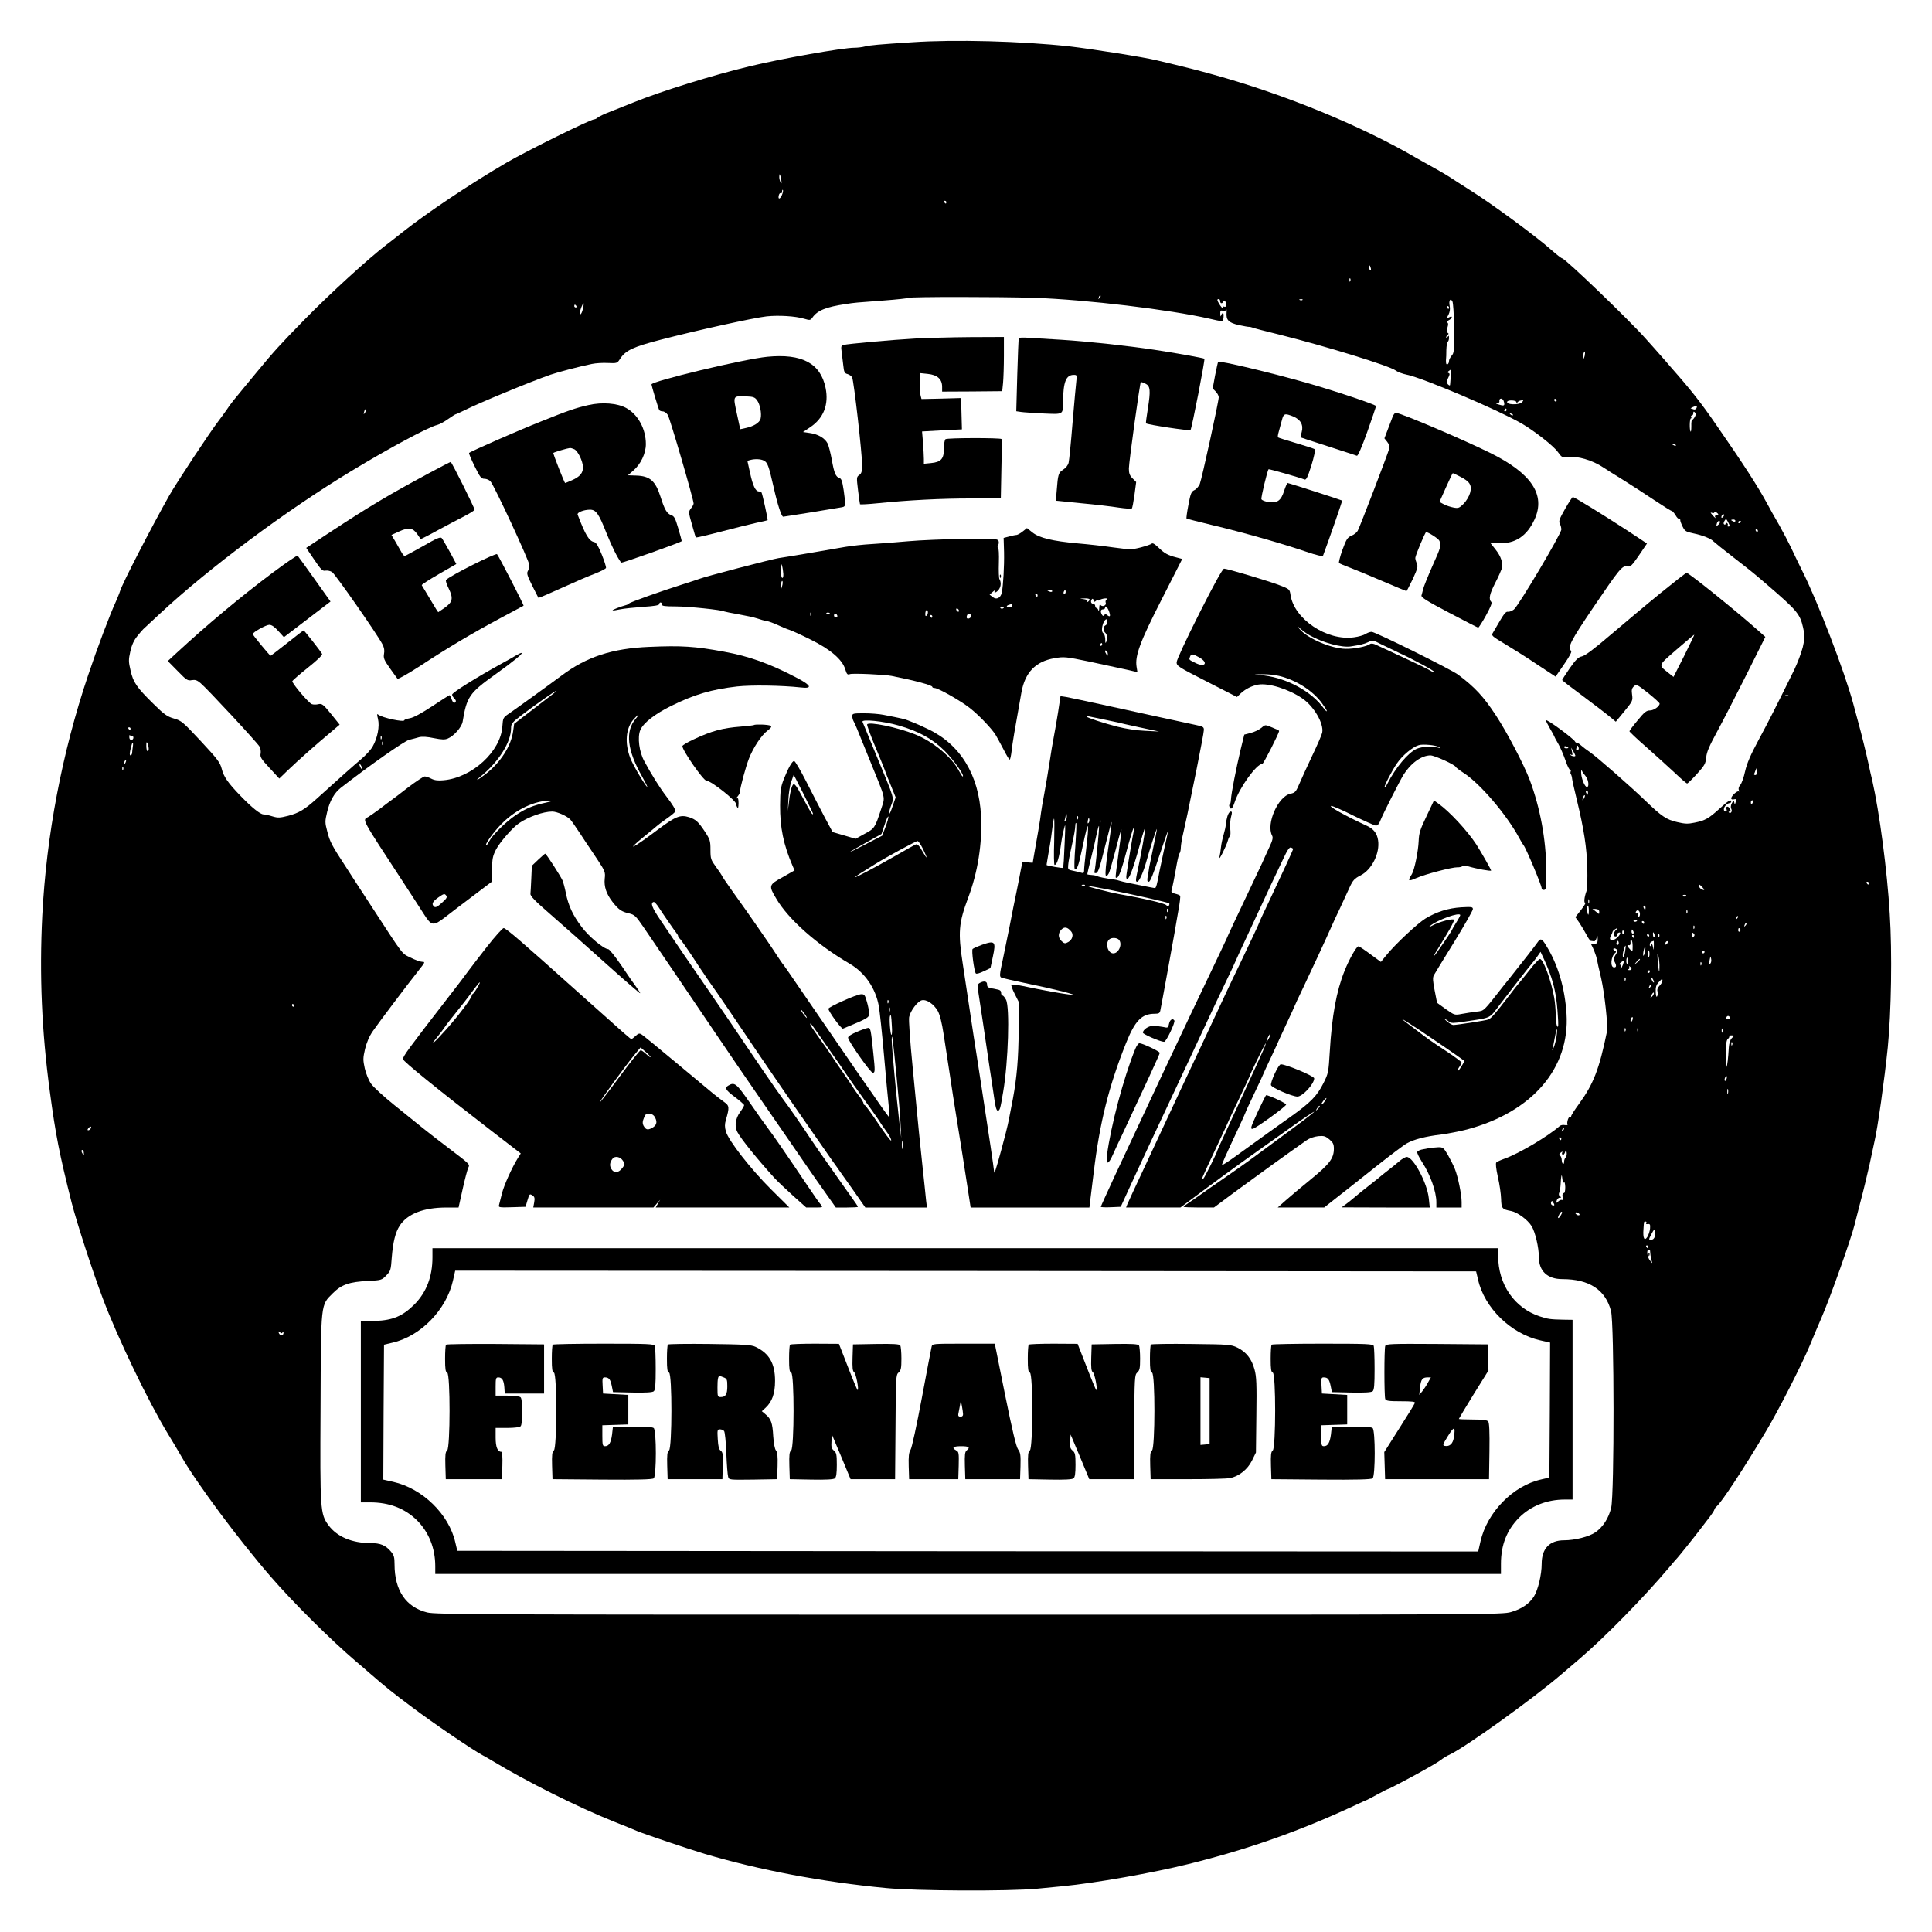 <?xml version="1.0" standalone="no"?>
<!DOCTYPE svg PUBLIC "-//W3C//DTD SVG 20010904//EN"
 "http://www.w3.org/TR/2001/REC-SVG-20010904/DTD/svg10.dtd">
<svg version="1.0" xmlns="http://www.w3.org/2000/svg"
 width="1376pt" height="1376pt" viewBox="0 0 1376 1376"
 preserveAspectRatio="xMidYMid meet">
<g transform="translate(0,1376) scale(0.1,-0.1)"
fill="#000000" stroke="none">
<path d="M6495 13459 c-234 -15 -301 -21 -335 -30 -19 -5 -52 -9 -74 -9 -84 0
-519 -77 -746 -132 -260 -62 -636 -179 -827 -257 -54 -22 -129 -52 -168 -67
-38 -14 -77 -33 -86 -40 -8 -8 -21 -14 -27 -14 -26 0 -477 -223 -622 -307
-262 -153 -567 -357 -745 -498 -38 -31 -88 -69 -110 -86 -128 -97 -409 -354
-586 -535 -176 -180 -216 -224 -344 -379 -54 -66 -118 -142 -140 -170 -23 -27
-54 -68 -68 -90 -15 -22 -43 -60 -62 -85 -60 -78 -300 -441 -350 -530 -129
-229 -335 -628 -350 -680 -4 -14 -18 -47 -30 -75 -43 -93 -132 -329 -198 -526
-185 -549 -297 -1139 -326 -1710 -21 -425 -4 -824 54 -1254 41 -306 67 -440
155 -790 36 -140 149 -490 223 -685 104 -277 326 -738 463 -962 31 -51 75
-124 97 -163 106 -186 409 -594 636 -855 160 -185 427 -450 610 -606 19 -16
61 -51 92 -79 119 -103 158 -135 304 -244 150 -113 425 -300 500 -341 22 -12
54 -30 70 -40 244 -148 610 -331 870 -435 66 -26 138 -55 160 -65 48 -21 366
-128 485 -164 389 -115 837 -200 1289 -243 215 -21 873 -24 1076 -5 72 7 155
15 185 18 228 22 637 94 895 158 424 105 790 234 1183 417 46 22 85 39 86 39
2 0 36 18 76 40 40 22 76 40 80 40 6 0 165 84 243 128 20 12 54 31 75 43 20
12 43 26 51 32 14 12 46 32 71 43 118 58 585 393 788 567 51 44 109 93 130
111 181 154 460 439 642 655 25 30 50 59 56 65 10 10 131 161 157 196 7 9 33
43 59 77 27 34 48 66 48 71 0 5 7 15 16 23 35 29 190 264 354 539 88 147 256
478 310 608 26 64 64 153 83 197 58 132 212 564 237 667 4 18 24 94 43 168 20
74 47 189 62 255 14 66 30 139 35 163 23 95 72 446 95 672 25 252 32 675 14
953 -18 307 -74 726 -124 947 -9 36 -20 85 -25 110 -15 71 -56 239 -75 305 -9
33 -25 92 -35 130 -62 232 -258 741 -367 955 -26 53 -61 125 -77 160 -17 36
-55 108 -84 160 -30 52 -70 122 -87 155 -65 120 -168 280 -363 561 -106 154
-179 247 -317 403 -27 32 -63 73 -80 92 -16 19 -64 72 -106 119 -121 136 -573
570 -593 570 -5 0 -39 26 -75 58 -107 96 -432 335 -580 427 -26 17 -79 50
-117 75 -37 25 -89 56 -115 70 -26 14 -90 50 -141 79 -399 234 -947 459 -1458
600 -96 27 -218 58 -270 70 -52 12 -111 26 -130 31 -87 22 -462 81 -625 100
-342 37 -812 50 -1120 29z m-931 -979 c4 -25 3 -31 -4 -20 -5 8 -10 26 -10 39
0 32 6 24 14 -19z m5 -109 c-14 -32 -30 -33 -22 -1 3 11 9 17 14 14 5 -3 9 3
9 12 0 10 3 15 6 11 3 -3 0 -19 -7 -36z m1171 -51 c0 -5 -2 -10 -4 -10 -3 0
-8 5 -11 10 -3 6 -1 10 4 10 6 0 11 -4 11 -10z m3023 -470 c3 -11 1 -18 -4
-14 -5 3 -9 12 -9 20 0 20 7 17 13 -6z m-146 -92 c-3 -8 -6 -5 -6 6 -1 11 2
17 5 13 3 -3 4 -12 1 -19z m-1786 -121 c-10 -9 -11 -8 -5 6 3 10 9 15 12 12 3
-3 0 -11 -7 -18z m-466 2 c373 -13 966 -84 1250 -149 82 -19 95 -21 96 -13 6
33 5 53 -2 53 -4 0 -10 -8 -12 -17 -3 -11 -5 -6 -6 11 -1 23 2 27 19 23 10 -3
21 0 24 7 2 6 3 -2 2 -18 -5 -55 13 -74 86 -91 37 -8 71 -14 75 -13 5 0 15 -2
23 -5 8 -4 96 -27 195 -51 331 -83 777 -220 826 -255 14 -11 50 -24 80 -30
118 -25 645 -249 816 -347 88 -51 228 -160 258 -203 29 -40 32 -41 71 -36 68
9 177 -23 254 -75 14 -10 75 -48 135 -85 61 -38 163 -104 227 -147 65 -43 121
-78 126 -78 4 0 16 -14 26 -30 9 -17 21 -28 26 -25 4 3 7 -1 7 -8 -1 -6 7 -28
17 -48 16 -32 24 -37 78 -48 64 -13 127 -38 143 -58 6 -6 69 -57 140 -112 144
-112 140 -109 245 -199 210 -181 230 -205 252 -302 13 -58 13 -72 -2 -138 -10
-40 -37 -112 -60 -160 -125 -254 -184 -371 -255 -502 -57 -106 -83 -166 -96
-223 -9 -43 -25 -87 -34 -97 -11 -12 -15 -26 -11 -37 4 -9 4 -14 0 -10 -9 9
-54 -32 -54 -49 0 -7 8 -10 19 -7 17 4 19 1 13 -19 -6 -20 -7 -21 -10 -4 -4
18 -5 18 -17 -4 -9 -16 -10 -31 -4 -42 9 -17 -6 -37 -18 -24 -4 3 -1 6 6 6 9
0 9 5 1 20 -12 23 -32 18 -23 -5 3 -8 1 -15 -5 -15 -18 0 -19 23 -3 42 9 10
21 18 28 18 7 0 13 5 13 10 0 20 -19 9 -84 -50 -77 -70 -102 -84 -177 -99 -47
-10 -69 -9 -124 4 -75 17 -110 40 -225 151 -111 107 -349 315 -396 347 -22 15
-50 36 -62 47 -12 11 -25 20 -31 20 -5 0 -11 3 -13 8 -9 21 -208 167 -208 152
0 -5 14 -32 30 -60 17 -28 30 -53 30 -55 0 -2 12 -26 28 -52 15 -26 38 -80 52
-120 13 -39 28 -69 34 -66 5 4 7 0 3 -9 -3 -9 -3 -19 1 -22 3 -4 8 -19 9 -34
2 -15 17 -81 33 -147 51 -211 71 -339 75 -487 2 -78 -1 -152 -6 -165 -15 -41
-20 -83 -9 -83 6 0 -8 -23 -30 -51 l-40 -51 29 -41 c15 -23 38 -61 50 -84 12
-24 26 -44 31 -44 6 -1 16 -2 23 -3 6 -1 15 10 18 24 6 23 7 22 8 -7 1 -32 -9
-40 -42 -34 -5 1 -6 -2 -4 -6 14 -24 36 -81 40 -103 2 -14 16 -76 31 -139 24
-106 49 -336 41 -378 -55 -268 -96 -373 -199 -515 -31 -42 -56 -81 -56 -88 0
-6 -4 -9 -9 -6 -10 6 -24 -40 -17 -53 3 -4 -5 -6 -19 -4 -13 3 -30 0 -37 -7
-81 -72 -292 -197 -392 -232 -28 -10 -54 -22 -59 -27 -6 -6 -2 -44 11 -103 12
-51 22 -121 23 -156 2 -69 7 -75 72 -87 45 -9 117 -62 145 -107 26 -42 52
-153 52 -221 0 -100 61 -157 167 -157 192 0 308 -76 347 -228 23 -91 24 -1302
1 -1400 -18 -75 -58 -137 -112 -175 -45 -31 -145 -57 -223 -57 -104 0 -160
-59 -160 -168 0 -77 -26 -185 -55 -232 -33 -52 -87 -89 -163 -111 -65 -19
-151 -19 -3860 -19 -3490 0 -3798 1 -3860 16 -151 38 -232 157 -232 343 0 50
-4 65 -26 91 -38 45 -75 60 -144 60 -133 0 -240 45 -301 128 -58 80 -60 104
-56 835 3 759 0 729 88 817 61 61 118 81 251 87 94 5 97 6 129 39 31 32 33 39
39 126 9 113 26 181 57 229 55 84 170 129 331 129 l88 0 29 131 c16 72 34 140
40 152 12 26 17 21 -150 148 -61 46 -140 108 -175 136 -36 29 -127 102 -202
163 -76 61 -151 130 -166 153 -16 23 -36 72 -44 108 -13 60 -13 73 2 138 12
48 30 91 56 128 39 57 242 326 329 436 43 54 44 57 22 57 -13 0 -50 13 -83 30
-65 32 -42 2 -290 383 -60 92 -138 211 -172 265 -98 150 -113 177 -131 250
-17 64 -17 72 -1 139 18 78 52 137 97 172 207 161 452 333 487 342 22 5 55 14
72 19 21 5 58 3 104 -7 56 -11 78 -12 99 -3 44 18 99 81 106 120 29 177 48
205 230 335 130 93 206 155 189 155 -5 0 -22 -8 -39 -18 -16 -10 -57 -33 -90
-51 -193 -106 -364 -213 -365 -228 0 -6 7 -19 16 -28 12 -12 14 -19 6 -27 -8
-8 -15 -3 -24 18 -6 16 -13 31 -15 33 -1 2 -56 -33 -122 -77 -79 -52 -134 -82
-161 -87 -22 -4 -40 -10 -40 -14 0 -17 -159 17 -187 40 -8 8 -9 0 -1 -31 13
-52 -3 -136 -38 -197 -13 -23 -50 -63 -81 -89 -52 -44 -145 -126 -318 -283
-86 -77 -126 -101 -202 -121 -60 -15 -73 -16 -113 -4 -25 8 -53 14 -63 14 -23
0 -83 48 -164 132 -89 92 -120 136 -134 193 -11 44 -30 69 -148 196 -128 137
-139 147 -193 162 -48 14 -69 29 -145 104 -120 118 -144 153 -163 237 -15 64
-15 77 -2 136 10 45 25 79 50 110 20 25 39 47 43 50 3 3 55 51 115 107 352
328 902 738 1369 1020 271 164 547 312 610 327 16 4 51 23 77 42 27 19 51 34
54 34 3 0 29 12 58 26 104 53 470 204 615 255 55 19 208 59 296 77 28 6 79 9
115 7 64 -3 66 -2 86 29 40 61 91 85 291 137 254 66 661 156 753 166 86 9 205
2 268 -17 40 -12 44 -11 58 8 35 51 97 76 239 97 64 10 68 10 270 25 94 7 173
16 177 19 9 8 652 8 893 0z m1325 -24 c0 -18 16 -20 23 -2 4 9 8 9 15 -2 12
-16 4 -44 -9 -35 -5 3 -9 -1 -9 -8 0 -7 -9 1 -20 17 -22 34 -25 45 -10 45 6 0
10 -7 10 -15z m587 9 c-3 -3 -12 -4 -19 -1 -8 3 -5 6 6 6 11 1 17 -2 13 -5z
m1079 -203 c2 -158 0 -176 -17 -194 -10 -12 -19 -29 -19 -38 0 -24 -20 -35
-21 -12 -1 10 -1 22 0 27 1 4 2 33 2 62 1 30 5 57 10 60 5 3 9 15 9 27 0 18
-2 19 -10 7 -6 -9 -10 -10 -10 -3 0 6 5 15 11 19 8 5 8 8 0 13 -7 5 -8 17 -2
38 7 23 6 33 -2 36 -7 2 -2 9 11 16 12 6 22 16 22 22 0 6 -7 6 -19 -1 -19 -9
-19 -8 -4 20 9 19 12 41 8 60 -8 38 4 60 19 34 6 -12 11 -88 12 -193z m-6203
147 c-6 -37 -23 -62 -23 -35 0 16 20 67 26 67 2 0 1 -15 -3 -32z m-48 12 c3
-5 1 -10 -4 -10 -6 0 -11 5 -11 10 0 6 2 10 4 10 3 0 8 -4 11 -10z m6215 -10
c0 -5 -2 -10 -4 -10 -3 0 -8 5 -11 10 -3 6 -1 10 4 10 6 0 11 -4 11 -10z m966
-346 c-4 -14 -9 -24 -12 -21 -3 2 -2 17 2 31 3 15 9 25 11 22 3 -3 2 -17 -1
-32z m-953 -141 c-2 -27 -5 -54 -5 -61 -1 -10 -4 -10 -16 1 -12 13 -12 19 2
45 12 23 13 32 3 35 -9 4 -8 8 3 16 8 6 16 11 16 11 1 0 0 -21 -3 -47z m379
-188 c6 -26 0 -28 -42 -15 -17 5 -19 8 -7 9 9 1 16 4 16 9 -5 32 27 30 33 -3z
m373 15 c3 -5 1 -10 -4 -10 -6 0 -11 5 -11 10 0 6 2 10 4 10 3 0 8 -4 11 -10z
m-285 -14 c0 -7 3 -7 8 -1 4 6 16 12 26 13 17 3 18 2 7 -12 -20 -23 -120 -19
-106 4 8 13 65 9 65 -4z m1283 -42 c-3 -8 -12 -13 -20 -10 -8 3 -18 6 -21 7
-8 0 29 17 40 18 4 1 5 -6 1 -15z m-9482 -31 c-12 -20 -14 -14 -5 12 4 9 9 14
11 11 3 -2 0 -13 -6 -23z m8129 17 c0 -5 -5 -10 -11 -10 -5 0 -7 5 -4 10 3 6
8 10 11 10 2 0 4 -4 4 -10z m1341 -49 c-7 -12 -15 -21 -19 -21 -4 0 -7 -20 -6
-45 0 -25 -2 -42 -5 -39 -9 9 -8 94 2 94 4 0 5 5 2 10 -3 6 -1 10 4 10 6 0 11
8 11 17 0 12 3 14 11 6 8 -8 8 -17 0 -32z m-1296 11 c-3 -3 -11 0 -18 7 -9 10
-8 11 6 5 10 -3 15 -9 12 -12z m1160 -212 c3 -6 -1 -7 -9 -4 -18 7 -21 14 -7
14 6 0 13 -4 16 -10z m291 -498 c-9 -2 -14 -8 -11 -13 11 -16 0 -9 -19 13 -15
18 -16 20 -2 15 9 -4 16 -1 16 5 0 6 6 5 17 -3 15 -13 15 -14 -1 -17z m46 -14
c-7 -7 -12 -8 -12 -2 0 14 12 26 19 19 2 -3 -1 -11 -7 -17z m48 -64 c0 -2 -5
-4 -11 -4 -5 0 -8 4 -4 9 3 5 1 12 -5 16 -5 3 -10 1 -10 -5 0 -6 -4 -8 -10 -5
-6 4 -5 13 2 25 11 17 12 17 25 -7 7 -14 13 -27 13 -29z m40 36 c0 -5 -7 -7
-15 -4 -8 4 -15 8 -15 10 0 2 7 4 15 4 8 0 15 -4 15 -10z m-110 -9 c0 -5 -6
-14 -14 -20 -12 -10 -13 -8 -9 8 5 21 23 30 23 12z m150 5 c0 -3 -4 -8 -10
-11 -5 -3 -10 -1 -10 4 0 6 5 11 10 11 6 0 10 -2 10 -4z m120 -66 c0 -5 -2
-10 -4 -10 -3 0 -8 5 -11 10 -3 6 -1 10 4 10 6 0 11 -4 11 -10z m217 -1176
c-3 -3 -12 -4 -19 -1 -8 3 -5 6 6 6 11 1 17 -2 13 -5z m-11807 -234 c0 -5 -2
-10 -4 -10 -3 0 -8 5 -11 10 -3 6 -1 10 4 10 6 0 11 -4 11 -10z m11 -54 c5 3
9 -2 9 -10 0 -9 -7 -16 -15 -16 -9 0 -15 9 -14 23 0 12 3 16 6 9 2 -6 9 -10
14 -6z m1776 -18 c-3 -8 -6 -5 -6 6 -1 11 2 17 5 13 3 -3 4 -12 1 -19z m-1658
-70 c1 -10 -3 -18 -8 -18 -5 0 -9 17 -9 38 0 28 2 32 9 17 4 -11 8 -28 8 -37z
m1668 30 c-3 -8 -6 -5 -6 6 -1 11 2 17 5 13 3 -3 4 -12 1 -19z m-1781 -15 c-2
-16 -5 -36 -5 -45 -1 -10 -6 -18 -11 -18 -9 0 -8 20 7 73 7 27 14 20 9 -10z
m10224 -9 c0 -2 -7 -4 -15 -4 -8 0 -15 4 -15 10 0 5 7 7 15 4 8 -4 15 -8 15
-10z m73 2 c3 -8 0 -17 -7 -19 -10 -4 -12 1 -9 14 6 23 9 24 16 5z m-23 -58
c0 -9 -28 -4 -37 7 -4 4 -2 5 6 0 11 -6 13 -2 7 21 l-6 29 15 -25 c8 -14 14
-28 15 -32z m-10329 -55 c-12 -20 -14 -14 -5 12 4 9 9 14 11 11 3 -2 0 -13 -6
-23z m1689 -38 c0 -5 -5 -3 -10 5 -5 8 -10 20 -10 25 0 6 5 3 10 -5 5 -8 10
-19 10 -25z m-1703 -7 c-3 -8 -6 -5 -6 6 -1 11 2 17 5 13 3 -3 4 -12 1 -19z
m11639 -13 c0 -14 -6 -25 -14 -25 -7 0 -11 3 -9 8 2 4 7 15 10 25 9 24 13 21
13 -8z m-1225 -30 c22 -25 30 -80 11 -80 -16 0 -42 68 -41 105 0 15 3 19 6 10
3 -8 14 -24 24 -35z m19 -120 c0 -8 -2 -15 -4 -15 -2 0 -6 7 -10 15 -3 8 -1
15 4 15 6 0 10 -7 10 -15z m-29 -42 c-12 -20 -14 -14 -5 12 4 9 9 14 11 11 3
-2 0 -13 -6 -23z m1203 -28 c-4 -8 -8 -15 -10 -15 -2 0 -4 7 -4 15 0 8 4 15
10 15 5 0 7 -7 4 -15z m826 -575 c0 -5 -2 -10 -4 -10 -3 0 -8 5 -11 10 -3 6
-1 10 4 10 6 0 11 -4 11 -10z m-1184 -31 c14 -15 15 -20 4 -17 -16 3 -30 18
-30 31 0 11 6 8 26 -14z m-116 -55 c0 -8 -19 -13 -24 -6 -3 5 1 9 9 9 8 0 15
-2 15 -3z m-693 -56 c-3 -7 -5 -2 -5 12 0 14 2 19 5 13 2 -7 2 -19 0 -25z m-1
-53 c0 -19 -2 -32 -5 -29 -8 8 -10 64 -2 64 4 0 7 -16 7 -35z m404 20 c0 -8
-2 -15 -4 -15 -2 0 -6 7 -10 15 -3 8 -1 15 4 15 6 0 10 -7 10 -15z m-330 -29
c0 -19 0 -19 -22 0 -13 10 -24 20 -26 20 -2 1 8 1 22 0 18 -1 26 -7 26 -20z
m290 -17 c0 -10 -4 -19 -10 -19 -5 0 -6 7 -3 17 4 11 3 14 -5 9 -13 -8 -17 6
-6 17 11 10 24 -3 24 -24z m337 9 c-3 -8 -6 -5 -6 6 -1 11 2 17 5 13 3 -3 4
-12 1 -19z m354 -41 c-10 -9 -11 -8 -5 6 3 10 9 15 12 12 3 -3 0 -11 -7 -18z
m-711 -11 c0 -11 -19 -15 -25 -6 -3 5 1 10 9 10 9 0 16 -2 16 -4z m50 -16 c0
-5 -2 -10 -4 -10 -3 0 -8 5 -11 10 -3 6 -1 10 4 10 6 0 11 -4 11 -10z m721
-23 c-10 -9 -11 -8 -5 6 3 10 9 15 12 12 3 -3 0 -11 -7 -18z m-364 -19 c-3 -8
-6 -5 -6 6 -1 11 2 17 5 13 3 -3 4 -12 1 -19z m-557 -11 c-19 -16 -22 -47 -4
-47 8 0 13 5 12 11 -2 6 3 14 10 16 20 8 14 -12 -11 -36 -31 -28 -63 -20 -45
12 7 12 12 26 13 30 0 4 7 12 15 17 21 14 28 12 10 -3z m885 4 c3 -5 1 -12 -5
-16 -5 -3 -10 1 -10 9 0 18 6 21 15 7z m-831 -31 c-6 -6 -10 -3 -10 10 0 13 4
16 10 10 7 -7 7 -13 0 -20z m70 15 c3 -8 1 -15 -4 -15 -6 0 -10 7 -10 15 0 8
2 15 4 15 2 0 6 -7 10 -15z m149 -20 c4 -8 3 -16 -1 -19 -4 -3 -9 4 -9 15 -2
23 3 25 10 4z m279 -17 c-9 -9 -12 -7 -12 12 0 19 3 21 12 12 9 -9 9 -15 0
-24z m-317 12 c3 -5 1 -10 -4 -10 -6 0 -11 5 -11 10 0 6 2 10 4 10 3 0 8 -4
11 -10z m72 -12 c-3 -8 -6 -5 -6 6 -1 11 2 17 5 13 3 -3 4 -12 1 -19z m-177 2
c0 -5 -2 -10 -4 -10 -3 0 -8 5 -11 10 -3 6 -1 10 4 10 6 0 11 -4 11 -10z m-12
-71 c0 -40 -1 -40 -19 -20 -22 23 -24 32 -6 29 7 -2 11 6 10 20 -2 13 1 21 6
17 6 -3 9 -24 9 -46z m-102 14 c-10 -10 -19 5 -10 18 6 11 8 11 12 0 2 -7 1
-15 -2 -18z m253 -10 c-2 -33 -3 -34 -6 -9 -4 22 -7 26 -14 15 -7 -12 -9 -11
-9 3 0 14 7 21 28 27 1 1 1 -16 1 -36z m93 15 c-7 -7 -12 -8 -12 -2 0 14 12
26 19 19 2 -3 -1 -11 -7 -17z m-298 -56 c-4 -23 -10 -40 -14 -37 -4 2 -3 23 3
44 14 51 20 46 11 -7z m141 -2 c-9 -41 -17 -33 -9 9 4 17 9 30 11 27 3 -2 2
-19 -2 -36z m-195 9 c0 -6 -7 -20 -16 -34 -12 -18 -13 -28 -5 -44 15 -27 14
-41 -3 -41 -30 0 -23 79 8 103 8 6 7 10 -1 14 -18 7 -16 24 2 17 8 -4 15 -10
15 -15z m228 -24 c0 -14 -4 -25 -8 -25 -6 0 -7 37 -1 48 4 9 9 -2 9 -23z m392
15 c0 -5 -4 -10 -10 -10 -5 0 -10 5 -10 10 0 6 5 10 10 10 6 0 10 -4 10 -10z
m-321 -94 c1 -70 -5 -54 -12 29 -4 44 -3 61 2 45 5 -14 9 -47 10 -74z m362 11
c-11 -11 -11 -2 0 48 1 6 4 -1 6 -14 3 -13 0 -28 -6 -34z m-584 23 c1 -11 -2
-22 -6 -25 -5 -2 -8 7 -8 20 0 30 12 34 14 5z m83 7 c0 -2 -10 -12 -22 -23
l-23 -19 19 23 c18 21 26 27 26 19z m-121 -37 c-6 -16 -13 -30 -16 -30 -3 0
-3 7 1 15 3 8 0 15 -7 15 -7 0 -3 7 7 15 26 20 27 20 15 -15z m558 -2 c-3 -8
-6 -5 -6 6 -1 11 2 17 5 13 3 -3 4 -12 1 -19z m-497 -29 c0 -5 -8 -9 -17 -8
-11 0 -13 3 -5 6 6 2 9 10 6 15 -4 7 -2 8 4 4 7 -4 12 -11 12 -17z m130 -19
c0 -5 -5 -10 -11 -10 -5 0 -7 5 -4 10 3 6 8 10 11 10 2 0 4 -4 4 -10z m-173
-62 c-3 -8 -6 -5 -6 6 -1 11 2 17 5 13 3 -3 4 -12 1 -19z m203 -13 c0 -5 -5
-3 -10 5 -5 8 -10 20 -10 25 0 6 5 3 10 -5 5 -8 10 -19 10 -25z m60 10 c0 -8
-9 -24 -21 -36 -13 -13 -18 -27 -14 -39 3 -11 2 -26 -2 -35 -6 -10 -9 0 -11
30 -1 34 4 50 21 69 27 29 27 29 27 11z m-89 -48 c-10 -9 -11 -8 -5 6 3 10 9
15 12 12 3 -3 0 -11 -7 -18z m15 -65 c-15 -15 -15 -15 -4 10 7 15 15 23 17 17
2 -6 -4 -18 -13 -27z m-9671 -62 c3 -5 1 -10 -4 -10 -6 0 -11 5 -11 10 0 6 2
10 4 10 3 0 8 -4 11 -10z m10225 -91 c0 -5 -7 -9 -15 -9 -9 0 -12 6 -9 15 6
15 24 11 24 -6z m-694 -15 c-4 -9 -9 -15 -11 -12 -3 3 -3 13 1 22 4 9 9 15 11
12 3 -3 3 -13 -1 -22z m-49 -76 c-3 -8 -6 -5 -6 6 -1 11 2 17 5 13 3 -3 4 -12
1 -19z m90 0 c-3 -8 -6 -5 -6 6 -1 11 2 17 5 13 3 -3 4 -12 1 -19z m600 -10
c-3 -7 -5 -2 -5 12 0 14 2 19 5 13 2 -7 2 -19 0 -25z m83 -24 c0 -2 -8 -10
-17 -19 -10 -10 -18 -37 -20 -64 -9 -159 -25 -192 -22 -48 1 68 5 100 15 108
8 6 12 14 10 18 -3 4 4 7 15 7 10 0 19 -1 19 -2z m-13 -66 c-3 -8 -6 -5 -6 6
-1 11 2 17 5 13 3 -3 4 -12 1 -19z m-41 -244 c-4 -9 -9 -15 -11 -12 -3 3 -3
13 1 22 4 9 9 15 11 12 3 -3 3 -13 -1 -22z m11 -101 c-3 -10 -5 -4 -5 12 0 17
2 24 5 18 2 -7 2 -21 0 -30z m-11662 -252 c-3 -6 -11 -11 -17 -11 -6 0 -6 6 2
15 14 17 26 13 15 -4z m10486 -14 c-10 -9 -11 -8 -5 6 3 10 9 15 12 12 3 -3 0
-11 -7 -18z m-11 -57 c0 -5 -2 -10 -4 -10 -3 0 -8 5 -11 10 -3 6 -1 10 4 10 6
0 11 -4 11 -10z m-10523 -102 c2 -18 0 -20 -7 -8 -12 18 -13 30 -2 30 4 0 9
-10 9 -22z m10554 -31 c-6 -6 -11 -19 -11 -29 0 -28 -15 -21 -17 8 0 15 -6 30
-12 34 -8 5 -7 11 5 21 10 8 15 9 11 2 -4 -6 -3 -14 2 -17 5 -4 13 4 17 16 l8
23 4 -24 c2 -13 -1 -28 -7 -34z m-12 -178 c4 7 8 -8 9 -33 0 -29 -4 -45 -11
-43 -7 1 -11 -9 -8 -28 1 -16 -1 -27 -5 -22 -4 4 -15 0 -25 -9 -16 -15 -17
-14 -12 5 3 12 13 21 22 21 13 0 13 2 2 9 -9 6 -11 15 -6 27 4 11 9 37 10 59
3 66 8 82 12 41 3 -24 7 -35 12 -27z m-69 -161 c0 -4 -6 -5 -14 -2 -8 3 -12
12 -9 21 5 12 7 12 14 1 5 -7 9 -16 9 -20z m50 -67 c-16 -31 -32 -36 -18 -7 6
14 15 26 20 26 5 0 4 -9 -2 -19z m130 -2 c0 -4 -7 -6 -15 -3 -8 4 -15 10 -15
15 0 4 7 6 15 3 8 -4 15 -10 15 -15z m475 -60 c-4 -6 0 -9 11 -7 16 2 18 -3
16 -32 -2 -19 -11 -46 -19 -59 -21 -33 -33 -11 -28 54 4 59 2 55 16 55 5 0 7
-5 4 -11z m61 -95 c-4 -15 -14 -24 -26 -24 -19 0 -19 1 3 43 16 31 23 37 25
24 2 -10 1 -29 -2 -43z m-46 -74 c0 -5 -2 -10 -4 -10 -3 0 -8 5 -11 10 -3 6
-1 10 4 10 6 0 11 -4 11 -10z m12 -27 c0 -5 2 -19 3 -33 2 -14 6 -34 10 -45 6
-15 2 -13 -13 7 -21 24 -27 78 -10 78 4 0 9 -3 10 -7z m-9739 -581 c4 8 6 7 6
-4 1 -23 -25 -23 -33 -2 -5 14 -4 15 8 5 11 -9 15 -9 19 1z"/>
<path d="M6520 11349 c-165 -9 -486 -38 -513 -46 -16 -4 -18 -12 -13 -46 3
-23 8 -68 12 -99 5 -48 9 -57 30 -62 13 -4 28 -14 33 -24 12 -22 71 -541 71
-622 0 -48 -4 -62 -20 -73 -20 -14 -20 -18 -9 -108 6 -52 13 -97 14 -100 2 -3
59 0 127 7 219 22 448 34 664 34 l212 0 4 208 c3 114 3 210 1 215 -5 9 -384 9
-399 -1 -6 -4 -11 -33 -11 -65 0 -75 -20 -98 -92 -105 l-51 -5 0 34 c0 19 -3
71 -6 115 l-7 81 142 8 142 7 -3 111 -3 112 -141 -4 -141 -3 -6 23 c-4 13 -7
55 -7 93 l0 69 58 -6 c68 -7 102 -37 102 -92 l0 -34 214 1 214 2 6 59 c3 33 6
120 6 193 l0 134 -242 -1 c-134 -1 -308 -6 -388 -10z"/>
<path d="M7256 11352 c-2 -4 -7 -123 -11 -264 l-7 -257 34 -5 c18 -3 90 -7
159 -11 145 -6 139 -10 140 83 2 143 21 192 77 192 22 0 23 -3 18 -42 -3 -24
-15 -158 -27 -298 -11 -140 -24 -268 -28 -285 -4 -18 -20 -38 -39 -50 -34 -22
-37 -33 -46 -150 l-6 -71 179 -18 c99 -9 219 -23 268 -31 48 -7 91 -10 94 -6
4 3 12 47 19 97 l12 91 -26 26 c-20 20 -26 36 -26 70 0 43 78 609 85 615 2 2
16 -2 32 -10 36 -17 39 -47 18 -180 -9 -55 -15 -102 -13 -103 9 -10 311 -55
317 -48 9 9 105 503 99 508 -5 5 -211 42 -358 64 -195 29 -470 59 -660 71 -91
5 -195 12 -232 14 -37 3 -69 2 -72 -2z"/>
<path d="M5465 11219 c-166 -16 -825 -174 -825 -197 1 -12 49 -172 55 -182 3
-6 15 -10 25 -10 11 0 27 -11 36 -25 15 -23 184 -603 184 -631 0 -6 -8 -22
-19 -35 -18 -24 -18 -26 7 -114 14 -49 26 -92 28 -93 1 -2 81 16 176 41 95 25
209 53 253 63 44 9 81 18 82 19 4 2 -37 187 -43 197 -3 4 -12 8 -19 8 -24 0
-43 40 -63 132 l-19 86 21 6 c33 9 76 7 97 -5 26 -13 34 -37 69 -189 27 -122
56 -210 68 -210 4 0 90 14 192 30 102 17 200 33 218 36 37 6 37 5 21 121 -10
66 -16 84 -30 88 -27 9 -38 35 -55 132 -9 48 -22 99 -30 115 -20 38 -68 66
-127 74 l-48 7 51 34 c96 64 134 162 110 280 -36 176 -168 246 -415 222z m-73
-310 c21 -28 34 -95 25 -131 -7 -28 -48 -54 -104 -66 l-41 -9 -24 111 c-28
129 -30 126 66 123 51 -2 62 -6 78 -28z"/>
<path d="M8676 11183 c-2 -2 -12 -46 -22 -97 l-17 -93 21 -21 c12 -12 22 -31
22 -41 0 -31 -121 -584 -135 -618 -8 -18 -25 -38 -39 -44 -21 -10 -27 -24 -42
-105 -10 -52 -16 -95 -13 -97 2 -2 85 -23 184 -47 204 -48 494 -130 667 -189
79 -27 118 -35 121 -28 39 103 138 389 136 392 -5 4 -380 125 -389 125 -3 0
-14 -25 -24 -55 -22 -71 -49 -90 -112 -80 -25 3 -47 12 -50 20 -4 11 42 203
51 213 3 3 218 -58 256 -73 12 -5 22 15 49 100 19 62 29 110 24 115 -5 5 -65
24 -133 44 -68 20 -126 38 -129 41 -3 3 0 22 6 42 6 21 16 57 22 81 12 47 20
50 80 26 53 -22 75 -60 61 -111 -6 -20 -9 -37 -8 -38 1 -1 89 -30 196 -64 106
-34 199 -65 205 -67 7 -3 35 61 74 170 34 96 62 178 62 184 0 10 -298 110
-500 167 -246 70 -614 158 -624 148z"/>
<path d="M4191 10875 c-92 -21 -145 -39 -341 -118 -157 -62 -498 -212 -509
-223 -3 -3 15 -45 39 -94 39 -79 47 -90 71 -90 14 0 33 -8 42 -18 27 -29 277
-569 277 -596 0 -15 -5 -34 -11 -44 -9 -15 -3 -34 31 -102 23 -47 44 -86 45
-88 1 -2 76 30 166 71 90 41 197 87 238 102 40 16 75 34 77 40 2 6 -11 48 -30
95 -23 58 -40 86 -53 89 -37 7 -63 48 -119 196 -6 15 44 35 88 35 43 0 63 -29
117 -166 38 -95 76 -172 105 -211 4 -6 431 146 431 153 0 5 -11 47 -25 93 -21
72 -28 85 -51 93 -29 10 -46 39 -74 128 -37 116 -76 150 -175 153 l-58 2 38
33 c53 45 90 122 90 189 0 108 -56 211 -140 257 -64 35 -172 43 -269 21z
m-100 -315 c26 -14 59 -83 61 -125 2 -43 -22 -71 -80 -96 -24 -11 -45 -19 -47
-19 -5 0 -88 211 -84 214 6 6 102 34 117 35 7 1 22 -4 33 -9z"/>
<path d="M9919 10793 c-6 -16 -22 -57 -35 -92 l-24 -63 20 -25 c14 -18 18 -33
13 -52 -8 -32 -207 -552 -223 -581 -6 -12 -26 -28 -44 -35 -29 -12 -37 -25
-65 -101 -17 -48 -28 -91 -24 -94 5 -4 42 -20 83 -35 41 -16 146 -59 234 -97
87 -37 161 -68 163 -68 2 0 22 39 45 86 34 74 38 90 29 111 -6 13 -11 31 -11
39 0 17 70 184 77 184 16 0 84 -44 93 -59 17 -32 13 -47 -49 -184 -32 -73 -61
-145 -65 -162 -4 -16 -9 -37 -12 -46 -4 -13 41 -41 197 -123 110 -58 204 -106
207 -106 4 0 29 39 55 86 34 62 45 90 38 97 -20 20 -12 57 28 135 22 42 42 88
46 100 12 40 -4 89 -44 139 l-38 48 62 -3 c115 -6 199 49 254 168 81 176 -21
329 -317 475 -196 97 -639 285 -671 285 -6 0 -16 -12 -22 -27z m481 -428 c69
-35 85 -61 70 -116 -7 -24 -27 -58 -46 -77 -31 -31 -38 -33 -71 -27 -21 4 -52
14 -69 23 l-32 17 46 103 c25 56 47 102 49 102 2 0 26 -11 53 -25z"/>
<path d="M3050 10387 c-276 -148 -424 -236 -702 -419 l-167 -110 57 -84 c49
-73 60 -83 81 -78 13 2 33 -2 46 -10 23 -15 325 -448 359 -515 12 -23 16 -44
11 -68 -5 -29 0 -43 41 -101 26 -37 51 -71 55 -76 4 -5 76 36 161 91 201 132
368 231 569 339 90 48 166 89 168 90 4 3 -177 354 -189 367 -9 10 -329 -150
-363 -183 -5 -4 4 -32 19 -62 34 -70 28 -97 -31 -138 l-44 -30 -15 22 c-12 19
-88 146 -102 170 -3 4 52 39 121 79 l125 72 -46 86 c-26 47 -52 92 -58 99 -10
10 -37 -2 -134 -58 -68 -38 -126 -70 -130 -70 -4 0 -14 12 -23 28 -8 15 -28
48 -43 75 l-28 47 55 25 c67 31 98 26 129 -19 12 -17 23 -33 24 -35 2 -1 56
26 121 62 65 35 151 81 191 101 39 20 72 41 72 46 0 13 -163 340 -170 340 -3
0 -75 -37 -160 -83z"/>
<path d="M11147 10136 c-40 -70 -47 -88 -38 -105 6 -11 11 -30 11 -42 0 -30
-305 -544 -338 -570 -15 -11 -34 -18 -43 -16 -12 3 -27 -14 -55 -62 -21 -36
-44 -76 -51 -87 -13 -20 -9 -24 81 -78 52 -31 156 -96 230 -146 l135 -89 60
87 c38 55 57 90 51 96 -27 27 -5 69 155 306 190 280 209 304 245 296 23 -4 32
5 83 79 l57 84 -142 94 c-166 108 -375 237 -386 237 -4 0 -29 -38 -55 -84z"/>
<path d="M7284 9975 c-16 -13 -36 -24 -44 -25 -8 0 -32 -5 -53 -11 l-39 -10 3
-102 c2 -100 -6 -238 -16 -287 -8 -39 -38 -54 -65 -32 l-22 17 23 20 c12 11
19 14 15 8 -13 -23 13 -13 29 10 15 23 16 51 3 73 -4 5 -6 58 -4 117 2 59 -1
107 -6 107 -5 0 -4 8 1 18 6 11 6 24 1 33 -8 12 -48 14 -247 11 -131 -2 -310
-9 -398 -17 -88 -8 -205 -17 -260 -20 -55 -3 -138 -12 -185 -20 -99 -18 -431
-74 -475 -80 -47 -7 -530 -133 -565 -148 -8 -3 -64 -22 -125 -41 -151 -48
-368 -125 -375 -134 -3 -4 -12 -9 -20 -11 -40 -11 -100 -34 -97 -38 2 -2 26 1
53 7 27 6 101 13 164 18 81 5 115 11 115 20 0 6 5 12 10 11 6 0 9 -6 9 -14 -1
-11 19 -14 100 -14 89 0 328 -25 345 -36 4 -2 49 -11 100 -20 51 -9 112 -22
135 -30 22 -8 52 -16 66 -18 14 -2 50 -15 80 -29 30 -14 66 -29 80 -33 14 -4
81 -34 149 -68 145 -71 230 -144 251 -214 11 -36 16 -41 34 -34 20 7 245 -3
296 -13 162 -32 290 -66 290 -78 0 -5 7 -8 16 -8 25 0 184 -90 249 -141 66
-51 160 -150 187 -195 10 -16 34 -62 55 -101 20 -40 40 -73 44 -73 4 0 10 28
14 63 6 56 21 144 70 417 26 142 101 219 234 242 69 12 80 11 249 -24 97 -21
214 -46 260 -56 l83 -19 -6 37 c-13 78 24 179 179 482 l146 287 -42 11 c-60
15 -85 29 -128 71 -25 24 -41 34 -48 27 -5 -5 -40 -17 -78 -27 -64 -16 -74
-16 -193 0 -69 10 -184 23 -256 29 -178 16 -274 39 -322 78 l-39 31 -30 -24z
m-1705 -303 c1 -20 -3 -31 -9 -27 -5 3 -10 30 -9 58 1 41 3 47 9 27 4 -14 8
-40 9 -58z m-9 -87 c-9 -30 -9 -30 -7 7 0 21 5 34 9 30 4 -4 3 -21 -2 -37z
m1924 -37 c-3 -4 -11 -5 -19 -1 -21 7 -19 12 4 10 11 0 18 -5 15 -9z m96 -3
c0 -8 -4 -15 -10 -15 -5 0 -7 7 -4 15 4 8 8 15 10 15 2 0 4 -7 4 -15z m-200
-25 c0 -5 -2 -10 -4 -10 -3 0 -8 5 -11 10 -3 6 -1 10 4 10 6 0 11 -4 11 -10z
m370 -29 c0 -6 -5 -13 -12 -17 -6 -4 -8 -3 -4 4 4 7 -6 12 -26 15 -33 4 -33 4
5 5 20 1 37 -2 37 -7z m46 -10 c8 6 14 8 14 4 0 -4 6 -3 13 2 6 5 23 10 37 11
16 1 20 -2 12 -7 -7 -4 -10 -15 -7 -23 8 -20 -25 -34 -37 -16 -5 8 -8 0 -9
-22 -1 -19 -3 -27 -6 -17 -2 9 -9 17 -14 17 -5 0 -9 7 -9 15 0 8 -7 15 -15 15
-16 0 -20 21 -7 34 4 4 9 0 10 -9 3 -13 7 -14 18 -4z m-596 -34 c0 -7 -9 -13
-20 -13 -25 0 -26 13 -2 19 9 3 18 5 20 6 1 0 2 -5 2 -12z m-60 -11 c0 -11
-19 -15 -25 -6 -3 5 1 10 9 10 9 0 16 -2 16 -4z m748 -28 c13 -36 9 -46 -12
-29 -11 9 -16 9 -21 0 -6 -8 -10 -7 -16 2 -13 21 -11 39 6 39 8 0 15 5 15 10
0 21 16 9 28 -22z m-1068 1 c0 -6 -4 -7 -10 -4 -5 3 -10 11 -10 16 0 6 5 7 10
4 6 -3 10 -11 10 -16z m-229 -32 c-8 -8 -11 -5 -11 9 0 27 14 41 18 19 2 -9
-1 -22 -7 -28z m-824 1 c-3 -8 -6 -5 -6 6 -1 11 2 17 5 13 3 -3 4 -12 1 -19z
m133 16 c0 -8 -19 -13 -24 -6 -3 5 1 9 9 9 8 0 15 -2 15 -3z m53 -17 c3 -8 -1
-14 -9 -14 -8 0 -14 6 -14 14 0 7 4 13 9 13 5 0 11 -6 14 -13z m953 2 c7 -12
-15 -31 -28 -23 -9 6 1 34 12 34 5 0 12 -5 16 -11z m-276 -9 c0 -5 -2 -10 -4
-10 -3 0 -8 5 -11 10 -3 6 -1 10 4 10 6 0 11 -4 11 -10z m1247 -40 c-1 -11 -7
-22 -14 -24 -17 -7 -17 -41 1 -55 7 -6 12 -23 10 -37 -3 -30 -13 -45 -12 -18
1 25 -5 48 -15 55 -12 9 -11 40 1 72 13 31 31 36 29 7z m-37 -160 c0 -5 -5
-10 -11 -10 -5 0 -7 5 -4 10 3 6 8 10 11 10 2 0 4 -4 4 -10z m40 -68 c0 -15
-2 -15 -10 -2 -13 20 -13 33 0 25 6 -3 10 -14 10 -23z"/>
<path d="M1943 9682 c-232 -174 -465 -369 -683 -570 l-65 -60 70 -71 c63 -65
72 -71 101 -65 24 4 37 0 62 -21 48 -40 407 -427 421 -453 7 -13 10 -35 7 -50
-5 -23 5 -39 64 -102 l69 -75 63 61 c70 67 198 181 300 266 l67 57 -61 76
c-56 69 -65 75 -90 70 -15 -4 -36 -4 -47 0 -22 7 -144 151 -139 164 2 5 51 48
111 96 68 54 105 90 101 98 -14 24 -127 167 -131 167 -3 0 -56 -40 -118 -90
-62 -49 -115 -90 -118 -90 -6 0 -127 147 -127 154 0 13 95 66 118 66 17 0 38
-15 64 -44 l40 -44 136 104 c76 58 150 115 166 127 l30 23 -114 160 c-62 87
-116 162 -120 166 -3 5 -83 -50 -177 -120z"/>
<path d="M8541 9390 c-94 -186 -161 -331 -161 -347 0 -26 13 -34 215 -137
l215 -110 27 26 c35 32 77 53 123 62 74 13 217 -31 315 -98 83 -56 155 -180
142 -244 -3 -15 -35 -89 -72 -166 -36 -76 -75 -162 -87 -190 -28 -66 -33 -72
-67 -79 -88 -18 -175 -215 -131 -298 8 -15 4 -34 -21 -86 -17 -38 -40 -86 -49
-108 -10 -22 -68 -145 -129 -273 -61 -128 -111 -235 -111 -236 0 -4 -81 -175
-175 -371 -29 -60 -74 -155 -100 -210 -26 -55 -64 -136 -85 -180 -61 -128
-104 -220 -449 -957 -55 -119 -101 -220 -101 -223 0 -3 32 -5 71 -3 l71 3 94
205 c52 113 108 232 123 265 16 33 77 164 136 290 59 127 142 304 185 395 43
91 89 190 103 220 14 30 59 126 101 213 42 87 76 160 76 162 0 2 41 90 91 197
49 106 97 209 106 228 9 19 35 76 58 125 24 50 61 129 84 177 30 65 45 86 56
82 8 -4 15 -8 15 -10 0 -7 -89 -199 -169 -368 -39 -82 -71 -150 -71 -153 0 -5
-58 -128 -137 -293 -36 -74 -80 -166 -98 -205 -63 -135 -94 -201 -145 -310
-59 -124 -278 -592 -442 -945 -61 -129 -114 -245 -119 -257 l-9 -23 193 0 194
0 109 81 c116 87 301 222 418 305 39 28 151 107 249 177 97 70 177 123 177
119 -1 -4 -69 -57 -153 -119 -84 -62 -198 -146 -255 -188 -56 -42 -162 -117
-235 -167 -73 -50 -150 -104 -172 -120 -22 -16 -57 -40 -77 -53 -21 -14 -38
-27 -38 -30 0 -3 49 -5 108 -5 l108 0 149 111 c129 95 399 290 511 368 20 14
54 26 82 29 41 4 52 0 80 -23 26 -22 32 -34 32 -66 0 -69 -30 -109 -166 -220
-70 -57 -151 -125 -180 -151 l-54 -48 165 0 166 0 77 61 c93 73 85 66 300 237
95 75 190 147 212 159 50 28 130 49 245 63 50 6 132 23 184 36 464 124 732
436 708 823 -12 186 -61 352 -146 488 -28 47 -40 52 -57 26 -9 -15 -143 -186
-197 -253 -7 -8 -28 -35 -48 -60 -150 -191 -137 -178 -193 -185 -28 -3 -75
-11 -104 -16 -52 -10 -52 -10 -115 34 l-62 45 -17 87 c-13 67 -15 92 -6 109 6
11 71 118 145 237 73 119 133 224 133 234 0 16 -8 17 -82 13 -93 -6 -174 -31
-256 -80 -56 -35 -211 -179 -278 -261 l-39 -48 -75 55 c-41 31 -80 56 -85 56
-14 0 -66 -92 -99 -175 -58 -144 -90 -321 -105 -574 -9 -147 -10 -156 -45
-225 -45 -90 -91 -138 -233 -239 -110 -78 -150 -107 -383 -275 -56 -41 -104
-72 -106 -69 -4 3 17 50 127 285 21 46 39 85 39 87 0 3 29 66 65 141 36 75 65
138 65 140 0 2 25 56 55 119 30 64 55 118 55 120 0 1 25 55 55 119 30 64 55
118 55 120 0 2 29 64 64 137 55 115 158 337 201 434 7 17 33 73 58 125 24 52
56 121 70 152 23 49 34 61 77 83 80 40 139 159 125 250 -7 49 -31 80 -77 102
-160 74 -282 143 -256 143 10 0 82 -31 159 -70 78 -38 150 -70 159 -70 11 0
23 13 30 33 18 47 139 285 166 329 53 84 129 138 192 138 29 0 174 -66 180
-82 2 -5 27 -24 55 -42 118 -76 307 -297 398 -466 13 -25 27 -47 30 -50 14
-13 129 -285 129 -307 0 -8 7 -13 18 -11 15 3 17 18 15 145 -2 215 -44 441
-118 638 -42 111 -162 340 -241 460 -87 133 -150 201 -269 290 -51 38 -590
305 -616 305 -11 0 -31 -7 -44 -16 -13 -8 -50 -19 -82 -23 -193 -27 -428 131
-452 304 -6 39 -8 40 -78 67 -81 31 -372 118 -395 118 -10 0 -73 -113 -177
-320z m789 -156 c90 -51 228 -88 290 -78 75 12 95 17 125 31 31 15 35 14 91
-15 33 -16 91 -44 129 -62 99 -45 257 -131 252 -137 -3 -2 -16 2 -29 10 -12 9
-97 50 -188 92 -91 42 -180 84 -198 92 -21 10 -36 12 -45 6 -21 -17 -110 -35
-173 -34 -102 1 -273 74 -329 142 -19 23 -18 23 10 -2 17 -14 46 -35 65 -45z
m-789 -156 c69 -39 41 -75 -30 -38 -45 22 -44 21 -35 44 8 21 19 20 65 -6z
m569 -132 c121 -29 239 -104 305 -194 19 -26 35 -51 35 -56 0 -6 -11 4 -24 22
-86 117 -256 210 -421 231 l-70 8 60 1 c33 1 85 -5 115 -12z m1137 -506 c15
-9 14 -10 -7 -4 -40 12 -112 7 -150 -9 -61 -27 -151 -135 -209 -249 -8 -16
-16 -26 -19 -24 -6 6 53 120 88 170 38 56 112 117 155 129 30 9 121 0 142 -13z
m153 -1198 c0 -4 -13 -29 -30 -55 -16 -26 -30 -50 -30 -52 0 -6 -111 -168
-123 -180 -6 -5 -4 1 4 15 9 14 44 71 78 128 34 56 60 106 57 111 -8 12 -105
-14 -153 -40 -28 -15 -32 -16 -18 -4 50 43 215 102 215 77z m648 -442 c27 -83
40 -157 47 -272 5 -67 4 -89 -4 -78 -6 8 -11 45 -11 81 0 36 -5 92 -11 125
-21 120 -78 274 -101 274 -7 0 -40 -34 -73 -77 -33 -42 -65 -81 -70 -87 -6 -6
-42 -51 -80 -101 -91 -119 -125 -159 -145 -166 -17 -7 -224 -39 -250 -39 -8 0
-28 12 -45 26 -16 14 -23 22 -15 18 8 -4 22 -13 31 -21 14 -11 31 -11 115 2
192 29 167 16 252 128 85 111 194 251 220 282 10 11 28 35 41 53 l23 33 27
-58 c15 -32 37 -87 49 -123z m-938 -376 c95 -63 258 -175 299 -205 l22 -16
-22 -37 c-12 -20 -24 -35 -26 -32 -3 3 2 15 11 28 9 12 16 26 16 30 0 5 -46
39 -101 76 -126 83 -126 83 -229 161 -130 97 -124 96 30 -5z m976 -45 c-4 -29
-14 -66 -22 -83 -8 -17 -12 -22 -8 -11 3 11 11 48 17 83 13 75 22 83 13 11z
m-2050 -16 c-8 -15 -15 -25 -16 -21 0 12 23 58 27 54 3 -2 -2 -17 -11 -33z
m-40 -85 c-40 -91 -242 -529 -285 -621 -22 -48 -41 -89 -41 -91 0 -12 -92
-196 -100 -201 -5 -3 -10 -4 -10 -2 0 6 55 125 129 281 33 70 61 130 61 132 0
2 34 73 75 159 41 86 75 158 75 160 0 9 110 235 115 235 2 0 -6 -24 -19 -52z
m438 -363 c-9 -14 -19 -23 -22 -20 -5 4 26 45 35 45 2 0 -4 -11 -13 -25z m-48
-53 c-17 -16 -18 -16 -5 5 7 12 15 20 18 17 3 -2 -3 -12 -13 -22z"/>
<path d="M11829 9538 c-96 -78 -254 -211 -353 -295 -121 -104 -188 -154 -210
-158 -25 -5 -42 -22 -86 -84 -29 -43 -54 -81 -54 -84 -1 -3 64 -53 144 -112
80 -60 166 -125 192 -147 l46 -38 61 74 c58 71 61 76 55 118 -5 34 -2 46 13
60 18 16 22 14 101 -48 45 -36 82 -70 82 -75 0 -20 -42 -49 -69 -49 -25 0 -40
-12 -88 -71 -32 -38 -58 -73 -58 -77 0 -4 56 -57 125 -117 69 -61 159 -143
201 -182 42 -40 80 -73 85 -73 5 0 36 31 70 68 54 60 62 73 66 118 3 38 23 83
78 184 40 74 134 256 208 404 l135 270 -44 39 c-154 138 -500 417 -517 417 -5
0 -87 -64 -183 -142z m166 -449 l-76 -150 -38 30 c-71 57 -74 48 60 165 67 58
124 106 126 106 2 0 -31 -68 -72 -151z"/>
<path d="M7121 9654 c0 -11 3 -14 6 -6 3 7 2 16 -1 19 -3 4 -6 -2 -5 -13z"/>
<path d="M4625 9153 c-265 -11 -448 -71 -626 -205 -98 -73 -324 -236 -375
-271 -40 -27 -42 -30 -46 -90 -11 -178 -216 -366 -418 -384 -40 -4 -65 -1 -88
11 -17 9 -38 16 -47 16 -9 0 -61 -35 -117 -77 -55 -43 -110 -85 -122 -93 -11
-8 -48 -35 -81 -61 -34 -25 -71 -51 -83 -58 -42 -22 -55 2 251 -466 57 -88
124 -190 147 -227 53 -83 66 -85 147 -23 32 25 121 93 198 151 l140 106 0 87
c0 74 4 94 28 141 26 50 119 158 164 187 67 46 173 83 236 83 34 0 106 -32
129 -57 9 -10 41 -56 72 -103 30 -47 59 -89 63 -95 4 -5 32 -47 62 -93 50 -76
53 -85 48 -129 -6 -57 11 -109 55 -166 44 -56 64 -70 117 -82 41 -10 49 -18
102 -95 32 -47 134 -197 228 -335 93 -137 232 -342 308 -455 76 -112 225 -331
332 -485 106 -154 228 -329 269 -390 71 -103 98 -142 196 -280 l39 -55 79 0
c43 0 78 2 78 5 0 3 -17 29 -38 58 -21 29 -44 62 -52 73 -8 12 -42 60 -74 105
-96 136 -160 228 -176 253 -39 61 -159 234 -191 275 -19 25 -84 118 -144 206
-60 88 -158 232 -217 320 -60 88 -137 201 -171 250 -82 117 -263 382 -344 503
-60 89 -72 121 -48 128 6 2 22 -16 37 -39 34 -53 114 -168 127 -184 6 -7 11
-16 11 -22 0 -5 4 -11 8 -13 7 -3 60 -78 143 -206 21 -30 42 -62 48 -71 6 -9
41 -60 79 -113 37 -53 114 -167 172 -253 112 -167 369 -542 490 -715 40 -58
93 -134 117 -168 24 -35 54 -78 67 -95 12 -18 65 -92 116 -164 l93 -133 220 0
219 0 -6 48 c-3 26 -8 74 -11 107 -3 33 -10 96 -15 140 -5 44 -16 152 -25 240
-8 88 -29 302 -46 475 -17 173 -28 328 -24 346 8 43 59 112 90 120 34 8 85
-26 114 -76 15 -28 29 -82 42 -168 11 -70 30 -199 44 -287 13 -88 33 -218 45
-290 35 -215 58 -362 81 -512 l22 -143 423 0 423 0 5 43 c3 23 15 118 26 211
43 354 108 612 229 915 65 162 112 211 205 211 29 0 36 4 40 23 14 69 69 374
101 552 7 44 21 120 29 168 9 49 14 92 11 97 -3 5 -19 11 -36 15 -21 5 -29 11
-25 23 7 26 24 110 37 187 7 39 16 74 21 79 4 6 8 23 8 39 0 16 8 66 19 111
21 93 24 105 93 446 28 140 52 266 52 280 1 22 -5 26 -59 37 -90 19 -350 76
-630 137 -137 30 -269 58 -291 62 l-41 6 -17 -113 c-10 -63 -24 -143 -31 -179
-7 -36 -21 -117 -30 -180 -10 -63 -26 -162 -37 -220 -11 -58 -22 -121 -24
-140 -2 -19 -10 -75 -19 -125 -9 -49 -21 -121 -28 -160 l-12 -70 -37 3 -36 3
-12 -58 c-6 -32 -19 -101 -30 -153 -11 -52 -34 -165 -50 -250 -17 -85 -38
-184 -45 -220 -28 -128 -28 -137 -10 -144 10 -3 81 -20 159 -36 220 -45 401
-91 336 -85 -57 6 -207 33 -343 62 -42 9 -80 13 -84 10 -3 -4 7 -33 23 -64
l29 -58 0 -200 c-1 -200 -13 -340 -41 -490 -9 -44 -22 -111 -29 -150 -7 -38
-32 -137 -55 -220 -37 -136 -50 -174 -50 -149 0 5 -11 86 -25 179 -50 329 -85
561 -100 655 -9 52 -29 187 -46 300 -17 113 -40 268 -52 345 -35 224 -29 291
38 470 69 182 102 389 92 585 -15 291 -147 508 -377 617 -41 20 -84 39 -95 43
-11 4 -31 12 -45 18 -24 10 -49 16 -178 41 -30 6 -91 11 -138 11 -78 0 -84 -2
-84 -20 0 -11 4 -28 10 -38 11 -20 17 -34 115 -277 118 -291 110 -254 80 -349
-43 -132 -47 -138 -118 -175 l-63 -35 -82 24 -82 24 -59 110 c-32 61 -91 175
-131 254 -40 78 -77 142 -84 142 -14 0 -41 -47 -74 -130 -22 -57 -25 -81 -26
-185 -1 -159 24 -281 89 -432 l14 -32 -84 -48 c-100 -55 -102 -60 -47 -152 86
-148 292 -330 524 -465 108 -63 184 -174 207 -301 6 -33 23 -190 37 -350 14
-159 29 -324 34 -365 4 -41 6 -76 5 -78 -2 -2 -33 41 -71 95 -37 54 -80 116
-96 138 -16 22 -95 137 -176 255 -81 118 -155 226 -165 240 -10 14 -67 97
-127 185 -60 88 -113 165 -118 171 -9 9 -34 47 -84 123 -22 33 -24 36 -107
156 -74 106 -73 106 -182 258 -38 53 -69 100 -69 103 0 2 -18 29 -40 59 -37
51 -40 58 -40 123 0 62 -3 73 -39 128 -47 71 -65 88 -114 104 -62 19 -95 6
-221 -88 -180 -136 -242 -166 -94 -46 40 33 79 64 86 71 7 7 39 31 72 54 33
23 60 46 60 51 0 15 -19 47 -65 107 -46 60 -106 156 -156 249 -37 67 -50 171
-29 222 21 51 105 116 223 174 165 81 285 116 467 137 100 11 316 8 453 -7 85
-10 76 14 -25 67 -194 102 -341 155 -523 188 -206 38 -302 44 -530 34z m-681
-331 c-12 -9 -80 -62 -152 -117 l-130 -100 -7 -50 c-14 -107 -88 -223 -195
-307 -59 -46 -87 -59 -35 -17 129 106 215 244 215 344 0 31 7 40 81 96 92 70
232 168 239 168 3 0 -5 -7 -16 -17z m583 -182 c-76 -89 -60 -225 47 -412 24
-43 40 -76 36 -73 -16 10 -103 158 -121 206 -41 106 -32 213 23 275 37 42 49
45 15 4z m3319 -1 c54 -11 106 -22 114 -24 8 -3 78 -18 155 -35 l140 -30 -100
5 c-58 2 -140 15 -195 29 -99 25 -220 65 -220 72 0 6 -4 6 106 -17z m-1446
-46 c144 -41 243 -96 329 -182 64 -64 146 -181 127 -181 -3 0 -14 17 -25 38
-50 98 -184 210 -314 262 -125 50 -328 92 -341 71 -3 -4 22 -73 55 -152 33
-79 64 -155 69 -169 4 -14 24 -64 44 -112 l35 -87 -21 -61 c-11 -34 -22 -59
-25 -56 -3 3 2 26 11 52 24 71 38 24 -119 404 -42 102 -79 191 -82 199 -9 21
151 5 257 -26z m-610 -627 c0 -19 -17 9 -65 99 -63 119 -71 127 -86 89 -6 -16
-15 -60 -19 -99 l-9 -70 4 80 c2 44 11 102 21 129 l17 48 68 -133 c37 -74 68
-138 69 -143z m-1900 78 c-93 -20 -144 -41 -219 -91 -70 -48 -164 -140 -187
-185 -8 -16 -17 -28 -20 -28 -17 0 51 95 111 155 101 101 233 163 345 163 26
0 17 -3 -30 -14z m3699 -128 c-9 -8 -10 -7 -5 7 3 10 7 28 7 40 2 16 3 14 6
-7 3 -16 -1 -34 -8 -40z m-1282 -45 l-24 -63 -124 -64 c-145 -75 -139 -68 13
17 l106 59 23 68 c12 37 24 62 26 56 2 -6 -7 -39 -20 -73z m1370 57 c-3 -8 -6
-5 -6 6 -1 11 2 17 5 13 3 -3 4 -12 1 -19z m75 -30 c-6 -6 -7 0 -4 19 5 21 7
23 10 9 2 -10 0 -22 -6 -28z m-244 -133 c-3 -91 -2 -165 3 -165 17 0 33 51 46
150 2 19 10 62 18 95 14 58 14 56 8 -80 -5 -126 -8 -168 -12 -186 -1 -4 -109
14 -117 20 -1 1 7 45 16 99 10 53 21 127 25 165 4 37 10 67 12 67 3 0 3 -74 1
-165z m329 133 c-3 -7 -5 -2 -5 12 0 14 2 19 5 13 2 -7 2 -19 0 -25z m64 -124
c-35 -237 -36 -287 -5 -236 6 9 28 86 50 170 21 84 40 149 41 145 2 -4 -8 -82
-21 -173 -13 -91 -22 -167 -20 -169 16 -16 35 29 73 170 24 90 48 171 53 179
7 11 8 7 4 -12 -8 -34 -45 -257 -52 -310 -5 -31 -3 -39 7 -36 17 6 49 99 105
306 10 34 19 60 21 59 3 -4 -28 -186 -53 -299 -17 -80 -17 -88 -4 -88 13 0 44
70 64 143 22 82 75 243 75 232 1 -6 -11 -65 -25 -130 -14 -66 -27 -129 -29
-140 -1 -11 -6 -39 -10 -62 -6 -34 -5 -43 7 -43 10 0 33 56 73 180 33 98 60
178 62 176 2 -1 -9 -52 -23 -112 -13 -60 -29 -134 -35 -164 -18 -99 -25 -125
-34 -125 -6 1 -37 6 -70 13 -33 7 -85 17 -115 23 -30 6 -62 14 -70 17 -8 3
-24 7 -35 8 -62 8 -111 18 -120 24 -5 3 -23 7 -39 8 -16 1 -30 3 -32 5 -1 1
11 54 27 117 16 63 34 141 40 173 7 32 14 56 16 54 5 -5 -25 -305 -32 -325 -3
-9 1 -12 12 -10 14 2 27 43 62 185 25 100 47 181 48 179 2 -1 -6 -61 -16 -132z
m-242 -38 c-7 -86 -9 -159 -5 -163 14 -15 27 17 51 132 14 66 29 134 34 150 9
28 9 28 10 5 1 -14 -3 -63 -9 -110 -16 -142 -19 -174 -19 -194 -1 -14 -6 -17
-23 -11 -13 4 -39 10 -58 14 -33 6 -35 9 -32 41 1 19 12 78 24 130 20 92 24
114 27 154 0 11 3 17 6 14 3 -3 0 -76 -6 -162z m-1086 -21 c36 -74 34 -83 -4
-17 -21 38 -35 52 -46 48 -8 -3 -81 -44 -161 -90 -146 -83 -272 -149 -272
-143 0 3 36 27 145 94 79 49 289 163 300 163 6 0 23 -25 38 -55z m1154 -261
c-3 -3 -12 -4 -19 -1 -8 3 -5 6 6 6 11 1 17 -2 13 -5z m164 -29 c172 -34 430
-92 436 -99 3 -2 2 -10 -2 -16 -5 -8 -10 -7 -18 3 -11 13 -160 48 -332 78 -72
13 -243 57 -224 58 8 1 71 -10 140 -24z m-4744 -95 c-30 -28 -45 -35 -54 -28
-22 18 -14 36 30 67 37 26 43 28 54 14 10 -13 5 -22 -30 -53z m5170 -62 c-3
-8 -6 -5 -6 6 -1 11 2 17 5 13 3 -3 4 -12 1 -19z m-10 -50 c-3 -8 -6 -5 -6 6
-1 11 2 17 5 13 3 -3 4 -12 1 -19z m-678 -92 c19 -22 9 -59 -20 -75 -23 -13
-28 -12 -47 5 -27 23 -28 58 -2 84 22 22 43 17 69 -14z m339 -58 c29 -29 1
-98 -39 -98 -41 0 -61 79 -25 102 17 12 51 9 64 -4z m-1641 -450 c-3 -8 -6 -5
-6 6 -1 11 2 17 5 13 3 -3 4 -12 1 -19z m10 -60 c-3 -7 -5 -2 -5 12 0 14 2 19
5 13 2 -7 2 -19 0 -25z m-607 -18 c12 -16 19 -30 16 -30 -2 0 -14 14 -26 30
-12 17 -19 30 -16 30 2 0 14 -13 26 -30z m622 -87 c3 -35 1 -63 -3 -63 -8 0
-17 120 -10 135 7 13 9 1 13 -72z m-518 -65 c32 -46 80 -114 107 -153 27 -38
66 -95 86 -125 20 -30 75 -108 122 -173 47 -65 94 -131 103 -145 22 -35 36
-55 71 -104 16 -22 26 -45 24 -51 -2 -6 -43 48 -92 121 -49 73 -92 132 -97
132 -4 0 -8 5 -8 12 0 6 -12 27 -27 47 -16 19 -37 50 -48 67 -11 18 -42 65
-70 104 -27 39 -57 82 -65 95 -18 29 -60 89 -122 176 -44 62 -54 79 -44 79 2
0 29 -37 60 -82z m550 -278 c14 -140 28 -300 30 -355 l5 -100 -14 115 c-19
162 -55 544 -54 583 1 62 8 10 33 -243z m43 -527 c-2 -16 -4 -5 -4 22 0 28 2
40 4 28 2 -13 2 -35 0 -50z"/>
<path d="M5369 8596 c-2 -2 -44 -7 -94 -11 -129 -10 -205 -30 -337 -92 -43
-20 -78 -41 -78 -47 0 -31 149 -245 171 -246 33 0 217 -146 212 -168 0 -4 3
-14 8 -22 6 -10 8 -2 9 28 0 32 -3 41 -12 36 -7 -4 -5 2 5 13 9 11 17 25 17
32 0 28 41 179 64 238 31 79 89 167 133 200 25 19 31 28 21 34 -13 9 -111 12
-119 5z"/>
<path d="M8982 8575 c-16 -13 -49 -29 -74 -35 l-46 -12 -26 -106 c-32 -135
-67 -312 -69 -357 -1 -19 -5 -35 -9 -35 -4 0 -5 -7 -2 -15 10 -26 22 -16 38
33 35 105 156 272 197 272 8 0 119 218 119 234 0 2 -6 6 -12 9 -7 3 -30 12
-50 21 -36 15 -38 15 -66 -9z"/>
<path d="M10160 7947 c-46 -95 -54 -122 -56 -177 -3 -73 -30 -205 -48 -235
-32 -51 -28 -55 31 -29 63 28 255 78 293 77 14 -1 30 3 36 8 6 5 23 5 40 -1
56 -17 164 -37 164 -30 0 7 -73 135 -105 185 -64 98 -191 235 -271 292 l-31
22 -53 -112z"/>
<path d="M8741 7943 c-6 -21 -11 -47 -11 -58 0 -11 -7 -42 -15 -69 -8 -27 -17
-68 -19 -90 -2 -23 -7 -54 -11 -71 -7 -34 51 82 61 121 3 13 10 26 14 29 4 2
5 26 2 53 -2 26 0 64 6 85 8 30 8 37 -3 37 -8 0 -19 -17 -24 -37z"/>
<path d="M3833 7637 l-45 -43 -4 -90 c-2 -49 -5 -98 -6 -110 -2 -15 32 -51
142 -146 80 -69 255 -225 390 -346 135 -121 247 -218 249 -216 2 2 -10 20 -25
41 -16 21 -65 91 -108 156 -44 64 -86 117 -94 117 -31 0 -139 90 -190 159 -62
82 -94 151 -112 241 -7 36 -18 76 -24 90 -14 31 -116 190 -123 190 -2 0 -25
-19 -50 -43z"/>
<path d="M3469 7018 c-57 -73 -117 -151 -134 -174 -16 -23 -79 -106 -140 -184
-288 -372 -325 -423 -325 -443 0 -15 245 -214 638 -517 l201 -155 -19 -30
c-44 -71 -100 -195 -115 -255 -9 -36 -18 -73 -21 -83 -5 -16 2 -18 92 -15 l97
3 14 47 c13 44 15 47 34 35 16 -10 19 -19 14 -49 l-7 -38 428 0 428 0 24 28
24 27 -16 -27 -16 -28 476 0 476 0 -129 128 c-145 144 -306 350 -323 414 -9
31 -9 51 0 82 26 89 25 101 -12 127 -18 13 -53 40 -78 60 -25 21 -146 122
-269 224 -123 103 -232 192 -242 198 -15 9 -23 7 -42 -11 -13 -12 -26 -22 -30
-22 -7 0 -24 15 -393 345 -394 353 -501 445 -517 445 -7 0 -61 -59 -118 -132z
m-71 -294 c-12 -22 -26 -40 -30 -42 -4 -2 -8 -8 -8 -12 0 -18 -93 -141 -175
-234 -88 -99 -135 -141 -75 -67 19 23 42 53 50 65 8 13 29 41 46 62 94 117
123 155 164 211 50 68 63 76 28 17z m1235 -493 c-2 -3 -16 8 -31 22 -16 15
-33 27 -39 27 -6 0 -72 -83 -148 -185 -75 -102 -139 -185 -142 -185 -8 0 183
262 250 343 l39 47 37 -32 c21 -18 36 -35 34 -37z m34 -433 c16 -33 8 -55 -26
-73 -30 -15 -42 -11 -59 20 -7 15 -6 29 4 53 11 28 18 33 41 30 18 -2 32 -12
40 -30z m-231 -304 c16 -24 16 -27 -3 -52 -27 -36 -58 -40 -78 -9 -15 24 -13
48 8 75 16 21 55 14 73 -14z"/>
<path d="M6991 7030 c-30 -11 -59 -24 -64 -29 -9 -9 11 -159 23 -174 4 -5 29
2 55 15 l49 23 17 80 c24 111 16 119 -80 85z"/>
<path d="M6977 6759 c-14 -8 -17 -18 -12 -47 3 -20 19 -127 36 -237 16 -110
38 -256 48 -325 11 -69 25 -164 32 -212 8 -60 16 -88 25 -88 15 0 18 9 39 135
36 210 48 601 20 655 -9 17 -20 30 -25 30 -6 0 -10 9 -10 20 0 14 -9 21 -37
25 -58 10 -63 13 -63 35 0 22 -23 26 -53 9z"/>
<path d="M6003 6631 c-57 -25 -103 -50 -103 -55 0 -19 93 -147 104 -142 179
74 186 78 186 108 0 17 -7 54 -16 84 -14 49 -18 54 -42 53 -15 -1 -73 -22
-129 -48z"/>
<path d="M8326 6469 c-6 -30 -7 -31 -43 -23 -21 4 -53 8 -70 8 -33 0 -73 -27
-73 -49 0 -11 125 -65 151 -65 15 0 81 139 73 152 -12 18 -32 6 -38 -23z"/>
<path d="M6103 6411 c-37 -15 -63 -32 -63 -41 0 -23 159 -250 176 -250 17 0
17 11 4 138 -18 174 -20 182 -38 181 -9 -1 -45 -13 -79 -28z"/>
<path d="M8085 6288 c-83 -204 -174 -548 -201 -755 -9 -71 10 -70 41 1 13 30
43 94 66 142 166 354 269 577 269 585 0 11 -123 69 -145 69 -7 0 -21 -19 -30
-42z"/>
<path d="M9079 6114 c-17 -36 -29 -73 -27 -82 3 -18 149 -81 188 -82 37 0 120
90 120 130 0 16 -200 100 -238 100 -7 0 -27 -30 -43 -66z"/>
<path d="M5188 6029 c-29 -17 -21 -32 47 -83 36 -27 65 -53 65 -57 0 -5 -13
-28 -30 -51 -32 -44 -40 -101 -18 -141 25 -48 142 -193 263 -326 22 -24 82
-81 133 -127 l94 -84 61 0 c56 0 59 1 45 18 -9 9 -54 73 -100 142 -156 232
-241 355 -277 402 -20 26 -78 108 -129 182 -97 140 -110 151 -154 125z"/>
<path d="M8961 5848 c-55 -120 -57 -128 -40 -128 18 0 239 160 239 173 0 10
-122 67 -142 67 -3 0 -28 -51 -57 -112z"/>
<path d="M10190 5585 c-8 -2 -32 -6 -53 -10 -21 -3 -40 -12 -43 -19 -3 -7 13
-39 34 -72 58 -88 102 -211 102 -286 l0 -38 90 0 90 0 0 40 c0 51 -26 180 -48
234 -9 23 -31 67 -49 99 -32 54 -36 57 -71 56 -20 -1 -44 -3 -52 -4z"/>
<path d="M9963 5487 c-21 -18 -58 -48 -83 -67 -25 -19 -47 -37 -50 -40 -3 -3
-36 -30 -75 -60 -38 -30 -86 -68 -105 -85 -19 -16 -48 -40 -65 -52 l-30 -22
314 -1 314 0 -7 66 c-11 108 -110 294 -157 294 -10 0 -36 -15 -56 -33z"/>
<path d="M3080 4805 c0 -138 -43 -249 -129 -336 -84 -83 -152 -112 -278 -117
l-103 -4 0 -644 0 -644 65 0 c138 0 249 -43 336 -129 84 -85 129 -198 129
-326 l0 -55 3795 0 3795 0 0 73 c0 134 42 240 129 328 85 84 198 129 326 129
l55 0 0 640 0 640 -67 1 c-90 2 -109 4 -168 24 -180 60 -295 228 -295 430 l0
55 -3795 0 -3795 0 0 -65z m7447 -159 c45 -201 234 -385 442 -432 l71 -16 -2
-481 -3 -480 -59 -14 c-201 -45 -385 -234 -432 -442 l-16 -71 -3636 2 -3635 3
-14 59 c-45 201 -234 385 -442 432 l-71 16 2 481 3 480 59 14 c201 45 385 234
432 442 l16 71 3636 -2 3635 -3 14 -59z"/>
<path d="M3177 4183 c-4 -3 -7 -48 -7 -100 0 -74 3 -95 15 -99 23 -9 22 -535
0 -554 -13 -10 -15 -32 -13 -109 l3 -96 200 0 200 0 3 98 c2 57 -1 97 -7 97
-27 0 -41 33 -41 101 l0 69 83 0 c51 0 88 5 95 12 16 16 16 190 0 206 -7 7
-44 12 -95 12 l-83 0 0 65 c0 57 2 65 19 65 27 0 39 -20 43 -70 l3 -45 140 0
140 0 0 175 0 175 -346 3 c-190 1 -348 -1 -352 -5z"/>
<path d="M3937 4183 c-4 -3 -7 -48 -7 -100 0 -74 3 -95 15 -99 23 -9 22 -535
0 -554 -13 -10 -15 -32 -13 -109 l3 -96 354 -3 c253 -2 358 1 367 9 20 17 20
341 0 358 -9 8 -59 11 -152 9 l-139 -3 -6 -53 c-8 -58 -22 -82 -50 -82 -17 0
-19 8 -19 75 l0 74 93 3 92 3 0 105 0 105 -90 5 -90 5 -3 58 c-3 49 -1 57 15
57 30 0 40 -13 50 -60 l9 -45 138 -3 c93 -2 143 1 152 9 11 9 14 45 14 159 0
82 -3 155 -6 164 -5 14 -47 16 -363 16 -197 0 -361 -3 -364 -7z"/>
<path d="M4757 4184 c-4 -4 -7 -49 -7 -101 0 -74 3 -95 15 -99 23 -9 22 -535
0 -554 -13 -10 -15 -32 -13 -109 l3 -96 195 0 195 0 3 95 c2 81 0 97 -15 108
-13 9 -18 30 -21 82 -4 65 -3 70 16 70 11 0 24 -6 29 -12 6 -7 13 -78 16 -158
3 -80 9 -155 13 -168 6 -22 7 -22 178 -20 l171 3 3 94 c2 70 -1 98 -11 110 -9
10 -16 49 -20 102 -5 94 -15 123 -55 156 l-26 22 27 25 c46 43 67 101 67 191
0 125 -42 197 -140 243 -29 14 -84 17 -325 20 -160 2 -294 0 -298 -4z m397
-234 c23 -9 26 -15 26 -63 0 -58 -12 -77 -47 -77 -22 0 -23 4 -23 68 0 59 4
82 16 82 1 0 14 -4 28 -10z"/>
<path d="M5627 4183 c-4 -3 -7 -48 -7 -100 0 -74 3 -95 15 -99 23 -9 22 -535
0 -554 -13 -10 -15 -32 -13 -109 l3 -96 154 -3 c104 -2 158 1 167 9 10 8 14
36 14 96 0 74 -3 87 -21 102 -16 13 -20 25 -17 65 l3 49 67 -159 66 -159 159
0 158 0 3 371 c2 356 3 372 22 389 17 15 20 31 20 99 0 45 -4 87 -8 94 -7 9
-48 12 -173 10 l-164 -3 -3 -94 c-2 -73 0 -96 12 -105 13 -10 35 -126 24 -126
-3 0 -34 74 -69 165 l-64 164 -171 1 c-94 0 -174 -3 -177 -7z"/>
<path d="M6635 4168 c-3 -13 -35 -178 -70 -367 -36 -192 -71 -354 -80 -367
-12 -19 -15 -46 -13 -117 l3 -92 175 0 175 0 3 97 c2 89 1 98 -18 108 -35 19
-22 30 35 30 56 0 67 -8 40 -30 -13 -10 -15 -32 -13 -109 l3 -96 195 0 195 0
3 92 c2 79 0 97 -17 120 -14 20 -41 133 -93 390 l-73 363 -222 0 c-223 0 -223
0 -228 -22z m224 -480 c1 -11 -6 -18 -18 -18 -13 0 -18 6 -16 18 2 9 7 35 11
57 l7 40 8 -40 c4 -22 8 -48 8 -57z"/>
<path d="M7327 4183 c-4 -3 -7 -48 -7 -100 0 -74 3 -95 15 -99 23 -9 22 -535
0 -554 -13 -10 -15 -32 -13 -109 l3 -96 154 -3 c104 -2 158 1 167 9 10 8 14
36 14 96 0 74 -3 87 -21 102 -16 13 -20 25 -17 65 l3 49 67 -159 66 -159 159
0 158 0 3 371 c2 356 3 372 22 389 17 15 20 31 20 99 0 45 -4 87 -8 94 -7 9
-48 12 -173 10 l-164 -3 -3 -94 c-2 -73 0 -96 12 -105 13 -10 35 -126 24 -126
-3 0 -34 74 -69 165 l-64 164 -171 1 c-94 0 -174 -3 -177 -7z"/>
<path d="M8197 4184 c-4 -4 -7 -49 -7 -101 0 -74 3 -95 15 -99 23 -9 22 -535
0 -554 -13 -10 -15 -32 -13 -109 l3 -96 265 0 c146 0 281 3 301 8 64 13 125
62 156 125 l28 57 3 265 c3 222 1 275 -13 326 -20 75 -59 125 -122 156 -46 22
-58 23 -328 26 -154 2 -284 0 -288 -4z m418 -474 l0 -235 -32 -3 -33 -3 0 241
0 241 33 -3 32 -3 0 -235z"/>
<path d="M9057 4183 c-4 -3 -7 -48 -7 -100 0 -74 3 -95 15 -99 23 -9 22 -535
0 -554 -13 -10 -15 -32 -13 -109 l3 -96 354 -3 c253 -2 358 1 367 9 20 17 20
341 0 358 -9 8 -59 11 -152 9 l-139 -3 -6 -53 c-8 -58 -22 -82 -50 -82 -17 0
-19 8 -19 75 l0 74 93 3 92 3 0 105 0 105 -90 5 -90 5 -3 58 c-3 49 -1 57 15
57 30 0 40 -13 50 -60 l9 -45 138 -3 c93 -2 143 1 152 9 11 9 14 45 14 159 0
82 -3 155 -6 164 -5 14 -47 16 -363 16 -197 0 -361 -3 -364 -7z"/>
<path d="M9866 4174 c-8 -20 -8 -357 0 -378 5 -13 25 -16 111 -16 80 0 104 -3
100 -12 -2 -7 -52 -89 -111 -181 l-107 -169 3 -96 3 -97 370 0 370 0 3 199 c2
138 -1 203 -9 212 -8 10 -38 14 -110 14 -55 0 -99 2 -99 4 0 2 47 81 105 175
l106 170 -3 93 -3 93 -361 3 c-323 2 -362 1 -368 -14z m304 -261 c-11 -21 -30
-49 -41 -63 l-21 -25 6 54 c6 57 16 71 54 71 l23 0 -21 -37z m185 -389 c-7
-46 -29 -68 -65 -62 -17 3 -15 10 23 71 44 72 54 69 42 -9z"/>
<path d="M11741 4824 c0 -11 3 -14 6 -6 3 7 2 16 -1 19 -3 4 -6 -2 -5 -13z"/>
</g>
</svg>
